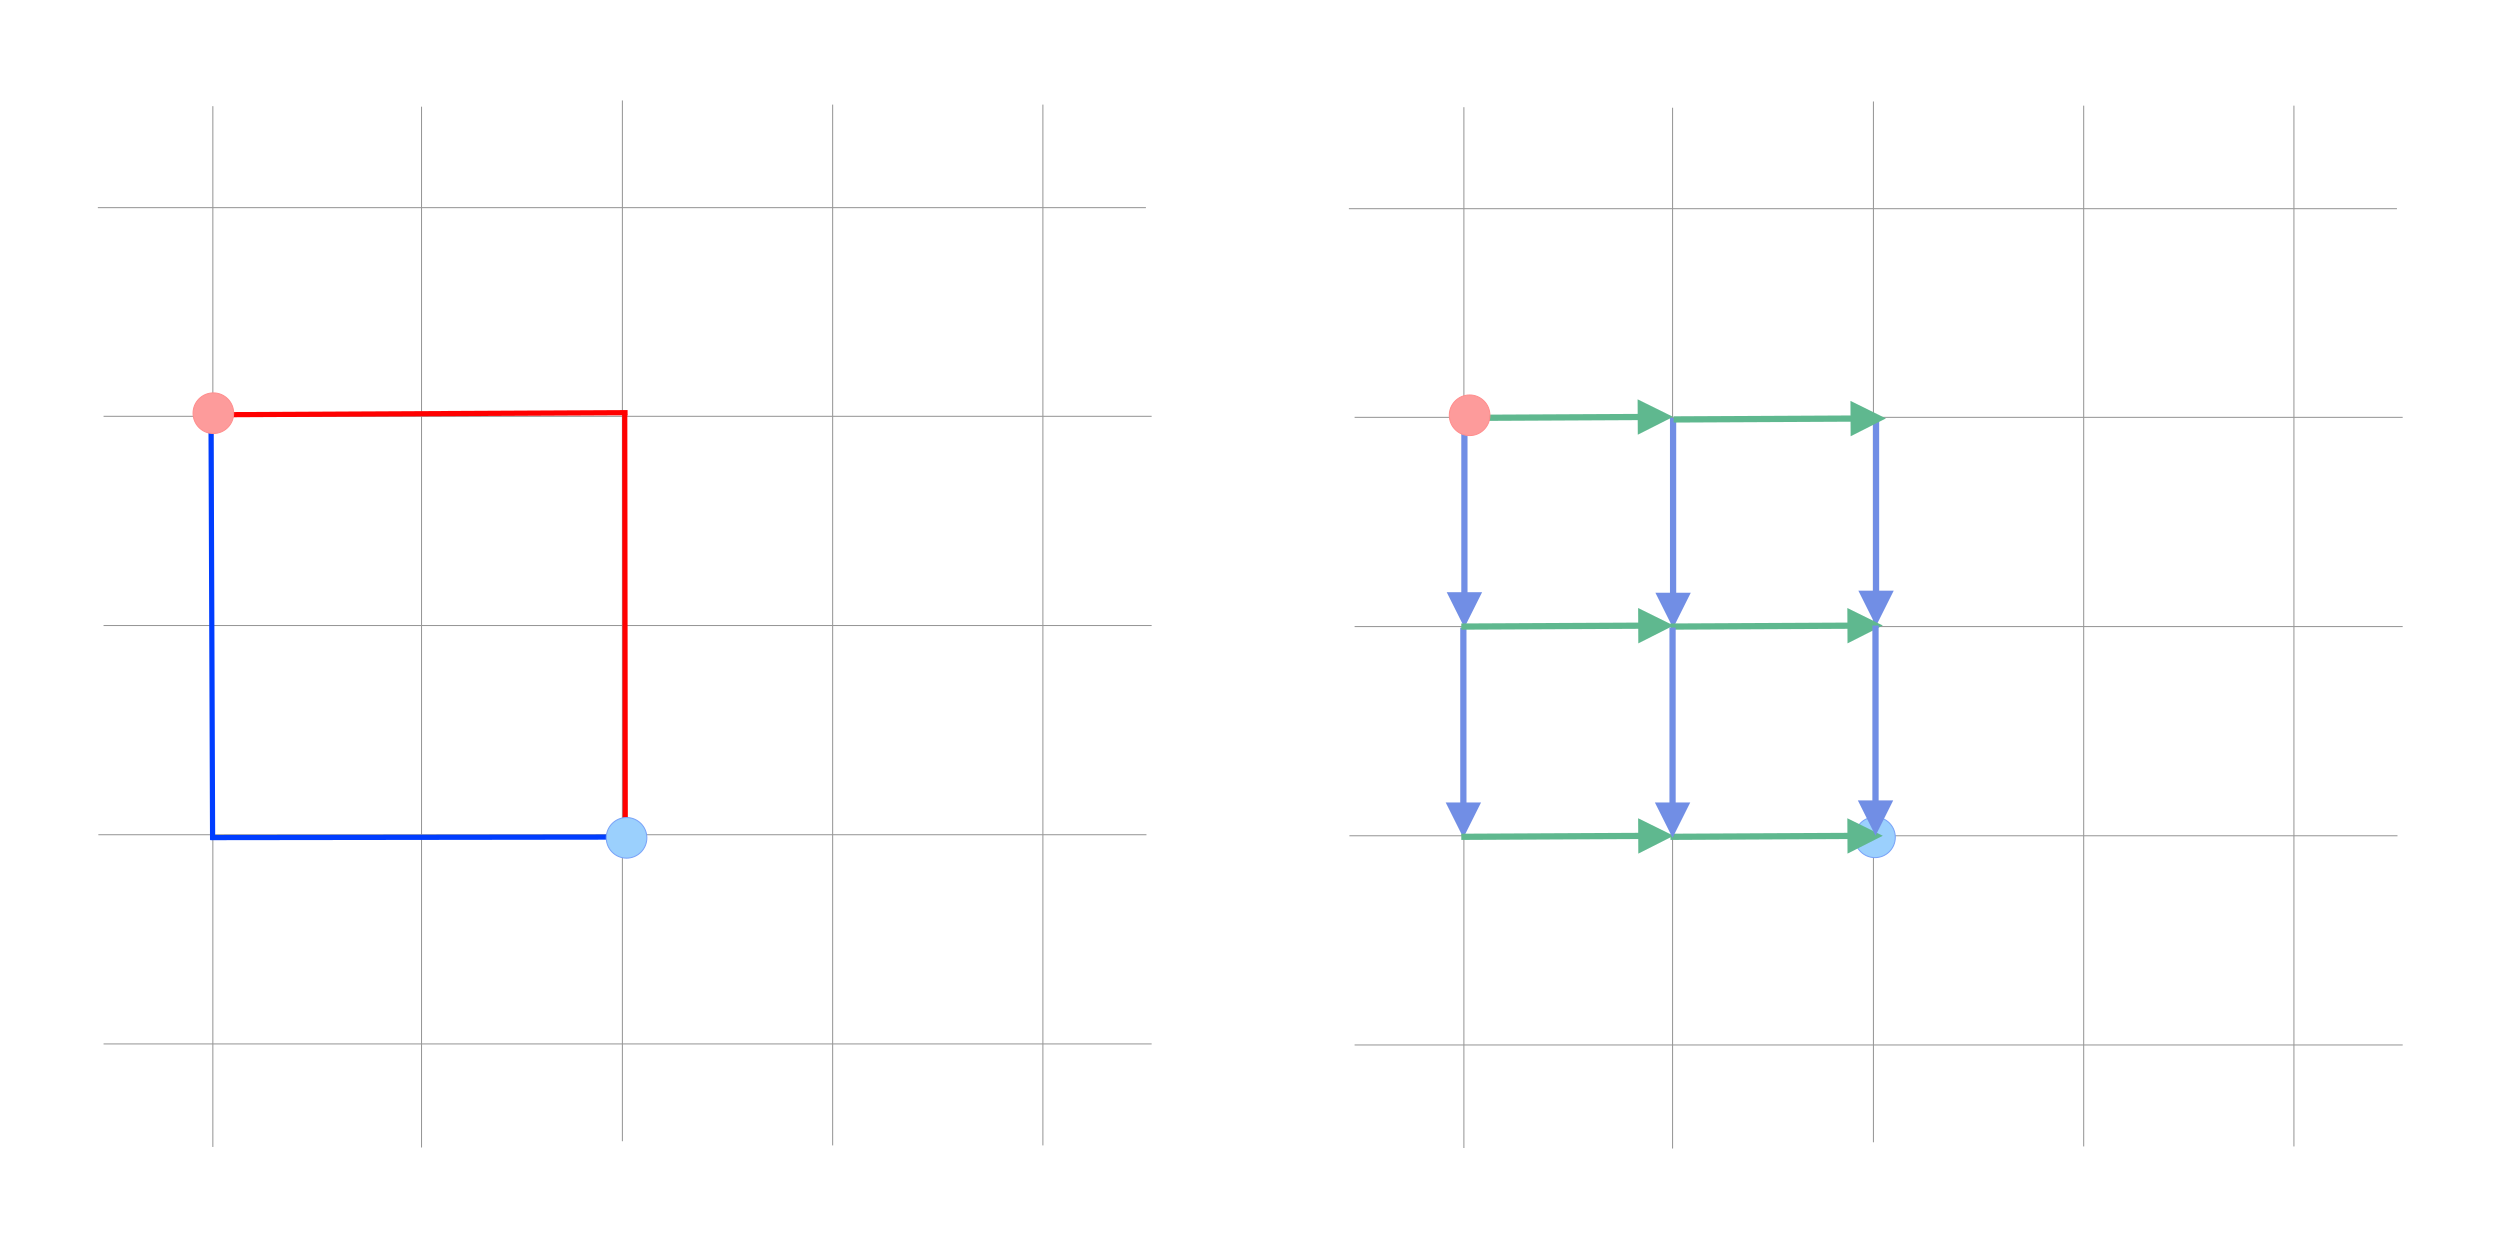 <?xml version="1.0" encoding="UTF-8"?>
<svg width="2402px" height="1201px" viewBox="0 0 2402 1201" version="1.1" xmlns="http://www.w3.org/2000/svg" xmlns:xlink="http://www.w3.org/1999/xlink">
    <title>128x128</title>
    <g id="128x128" stroke="none" stroke-width="1" fill="none" fill-rule="evenodd">
        <g id="Group" transform="translate(1296, 97.5)" stroke="#979797" stroke-linecap="square">
            <line x1="0.5" y1="103" x2="1006.5" y2="103" id="Line"></line>
            <line x1="6" y1="303.5" x2="1012" y2="303.5" id="Line"></line>
            <line x1="6" y1="504.5" x2="1012" y2="504.5" id="Line"></line>
            <line x1="1" y1="705.5" x2="1007" y2="705.5" id="Line"></line>
            <line x1="6" y1="906.5" x2="1012" y2="906.5" id="Line"></line>
            <line x1="110.5" y1="6" x2="110.5" y2="1005" id="Line-2"></line>
            <line x1="311" y1="6.5" x2="311" y2="1005.5" id="Line-2"></line>
            <line x1="504" y1="0.5" x2="504" y2="999.5" id="Line-2"></line>
            <line x1="706" y1="4.5" x2="706" y2="1003.5" id="Line-2"></line>
            <line x1="908" y1="4.5" x2="908" y2="1003.5" id="Line-2"></line>
        </g>
        <g id="Group" transform="translate(94, 96.5)" stroke="#979797" stroke-linecap="square">
            <line x1="0.5" y1="103" x2="1006.5" y2="103" id="Line"></line>
            <line x1="6" y1="303.5" x2="1012" y2="303.5" id="Line"></line>
            <line x1="6" y1="504.5" x2="1012" y2="504.5" id="Line"></line>
            <line x1="1" y1="705.5" x2="1007" y2="705.5" id="Line"></line>
            <line x1="6" y1="906.5" x2="1012" y2="906.5" id="Line"></line>
            <line x1="110.5" y1="6" x2="110.5" y2="1005" id="Line-2"></line>
            <line x1="311" y1="6.5" x2="311" y2="1005.5" id="Line-2"></line>
            <line x1="504" y1="0.5" x2="504" y2="999.5" id="Line-2"></line>
            <line x1="706" y1="4.5" x2="706" y2="1003.5" id="Line-2"></line>
            <line x1="908" y1="4.5" x2="908" y2="1003.5" id="Line-2"></line>
        </g>
        <path id="Line-3" d="M1409,603 L1409,771 L1423,771 L1406,805 L1389,771 L1403,771 L1403,603 L1409,603 Z" fill="#718EE5" fill-rule="nonzero"></path>
        <circle id="Oval" stroke="#79A3F8" fill="#9BD0FD" cx="1801.5" cy="804.5" r="19.5"></circle>
        <path id="Line-3" d="M1573.416,383.669 L1607.5,400.5 L1573.585,417.669 L1573.514,403.669 L1406.515,404.5 L1403.515,404.515 L1403.485,398.515 L1406.485,398.5 L1573.485,397.669 L1573.416,383.669 Z" fill="#5FB88F" fill-rule="nonzero"></path>
        <path id="Line-3" d="M1410,401 L1410,569 L1424,569 L1407,603 L1390,569 L1404,569 L1404,401 L1410,401 Z" fill="#718EE5" fill-rule="nonzero"></path>
        <path id="Line-3" d="M1610.5,401.5 L1610.5,569.5 L1624.5,569.5 L1607.5,603.5 L1590.5,569.5 L1604.5,569.5 L1604.5,401.5 L1610.5,401.5 Z" fill="#718EE5" fill-rule="nonzero"></path>
        <path id="Line-3" d="M1805.5,399.5 L1805.5,567.5 L1819.5,567.5 L1802.5,601.5 L1785.5,567.5 L1799.5,567.5 L1799.5,399.5 L1805.5,399.5 Z" fill="#718EE5" fill-rule="nonzero"></path>
        <path id="Line-3" d="M1573.916,584.169 L1608,601 L1574.085,618.169 L1574.014,604.169 L1407.015,605 L1404.015,605.015 L1403.985,599.015 L1406.985,599 L1573.985,598.169 L1573.916,584.169 Z" fill="#5FB88F" fill-rule="nonzero"></path>
        <path id="Line-3" d="M1774.916,584.169 L1809,601 L1775.085,618.169 L1775.014,604.169 L1608.015,605 L1605.015,605.015 L1604.985,599.015 L1607.985,599 L1774.985,598.169 L1774.916,584.169 Z" fill="#5FB88F" fill-rule="nonzero"></path>
        <path id="Line-3" d="M1774.916,786.169 L1809,803 L1775.085,820.169 L1775.014,806.169 L1608.015,807 L1605.015,807.015 L1604.985,801.015 L1607.985,801 L1774.985,800.169 L1774.916,786.169 Z" fill="#5FB88F" fill-rule="nonzero"></path>
        <path id="Line-3" d="M1573.916,786.169 L1608,803 L1574.085,820.169 L1574.014,806.169 L1407.015,807 L1404.015,807.015 L1403.985,801.015 L1406.985,801 L1573.985,800.169 L1573.916,786.169 Z" fill="#5FB88F" fill-rule="nonzero"></path>
        <path id="Line-3" d="M1777.916,385.169 L1812,402 L1778.085,419.169 L1778.014,405.169 L1611.015,406 L1608.015,406.015 L1607.985,400.015 L1610.985,400 L1777.985,399.169 L1777.916,385.169 Z" fill="#5FB88F" fill-rule="nonzero"></path>
        <line x1="600.25" y1="400.75" x2="600.75" y2="804.25" id="y" stroke="#FF0000" stroke-width="5" stroke-linecap="square"></line>
        <line x1="202.75" y1="400.5" x2="204.25" y2="804.5" id="y" stroke="#003DFF" stroke-width="5" stroke-linecap="square"></line>
        <line x1="203.5" y1="398.5" x2="600.5" y2="396.5" id="x" stroke="#FF0000" stroke-width="5" stroke-linecap="square"></line>
        <path id="Line-3" d="M1610,603 L1610,771 L1624,771 L1607,805 L1590,771 L1604,771 L1604,603 L1610,603 Z" fill="#718EE5" fill-rule="nonzero"></path>
        <path id="Line-3" d="M1805,601 L1805,769 L1819,769 L1802,803 L1785,769 L1799,769 L1799,601 L1805,601 Z" fill="#718EE5" fill-rule="nonzero"></path>
        <line x1="204.75" y1="804.75" x2="602.25" y2="804.25" id="x" stroke="#003DFF" stroke-width="5" stroke-linecap="square"></line>
        <circle id="Oval" stroke="#79A3F8" fill="#9BD0FD" cx="602" cy="805" r="19.5"></circle>
        <circle id="Oval" stroke="#FF8D8D" fill="#FD9B9B" cx="205" cy="397" r="19.5"></circle>
        <circle id="Oval" stroke="#FF8D8D" fill="#FD9B9B" cx="1412" cy="399" r="19.5"></circle>
    </g>
</svg>